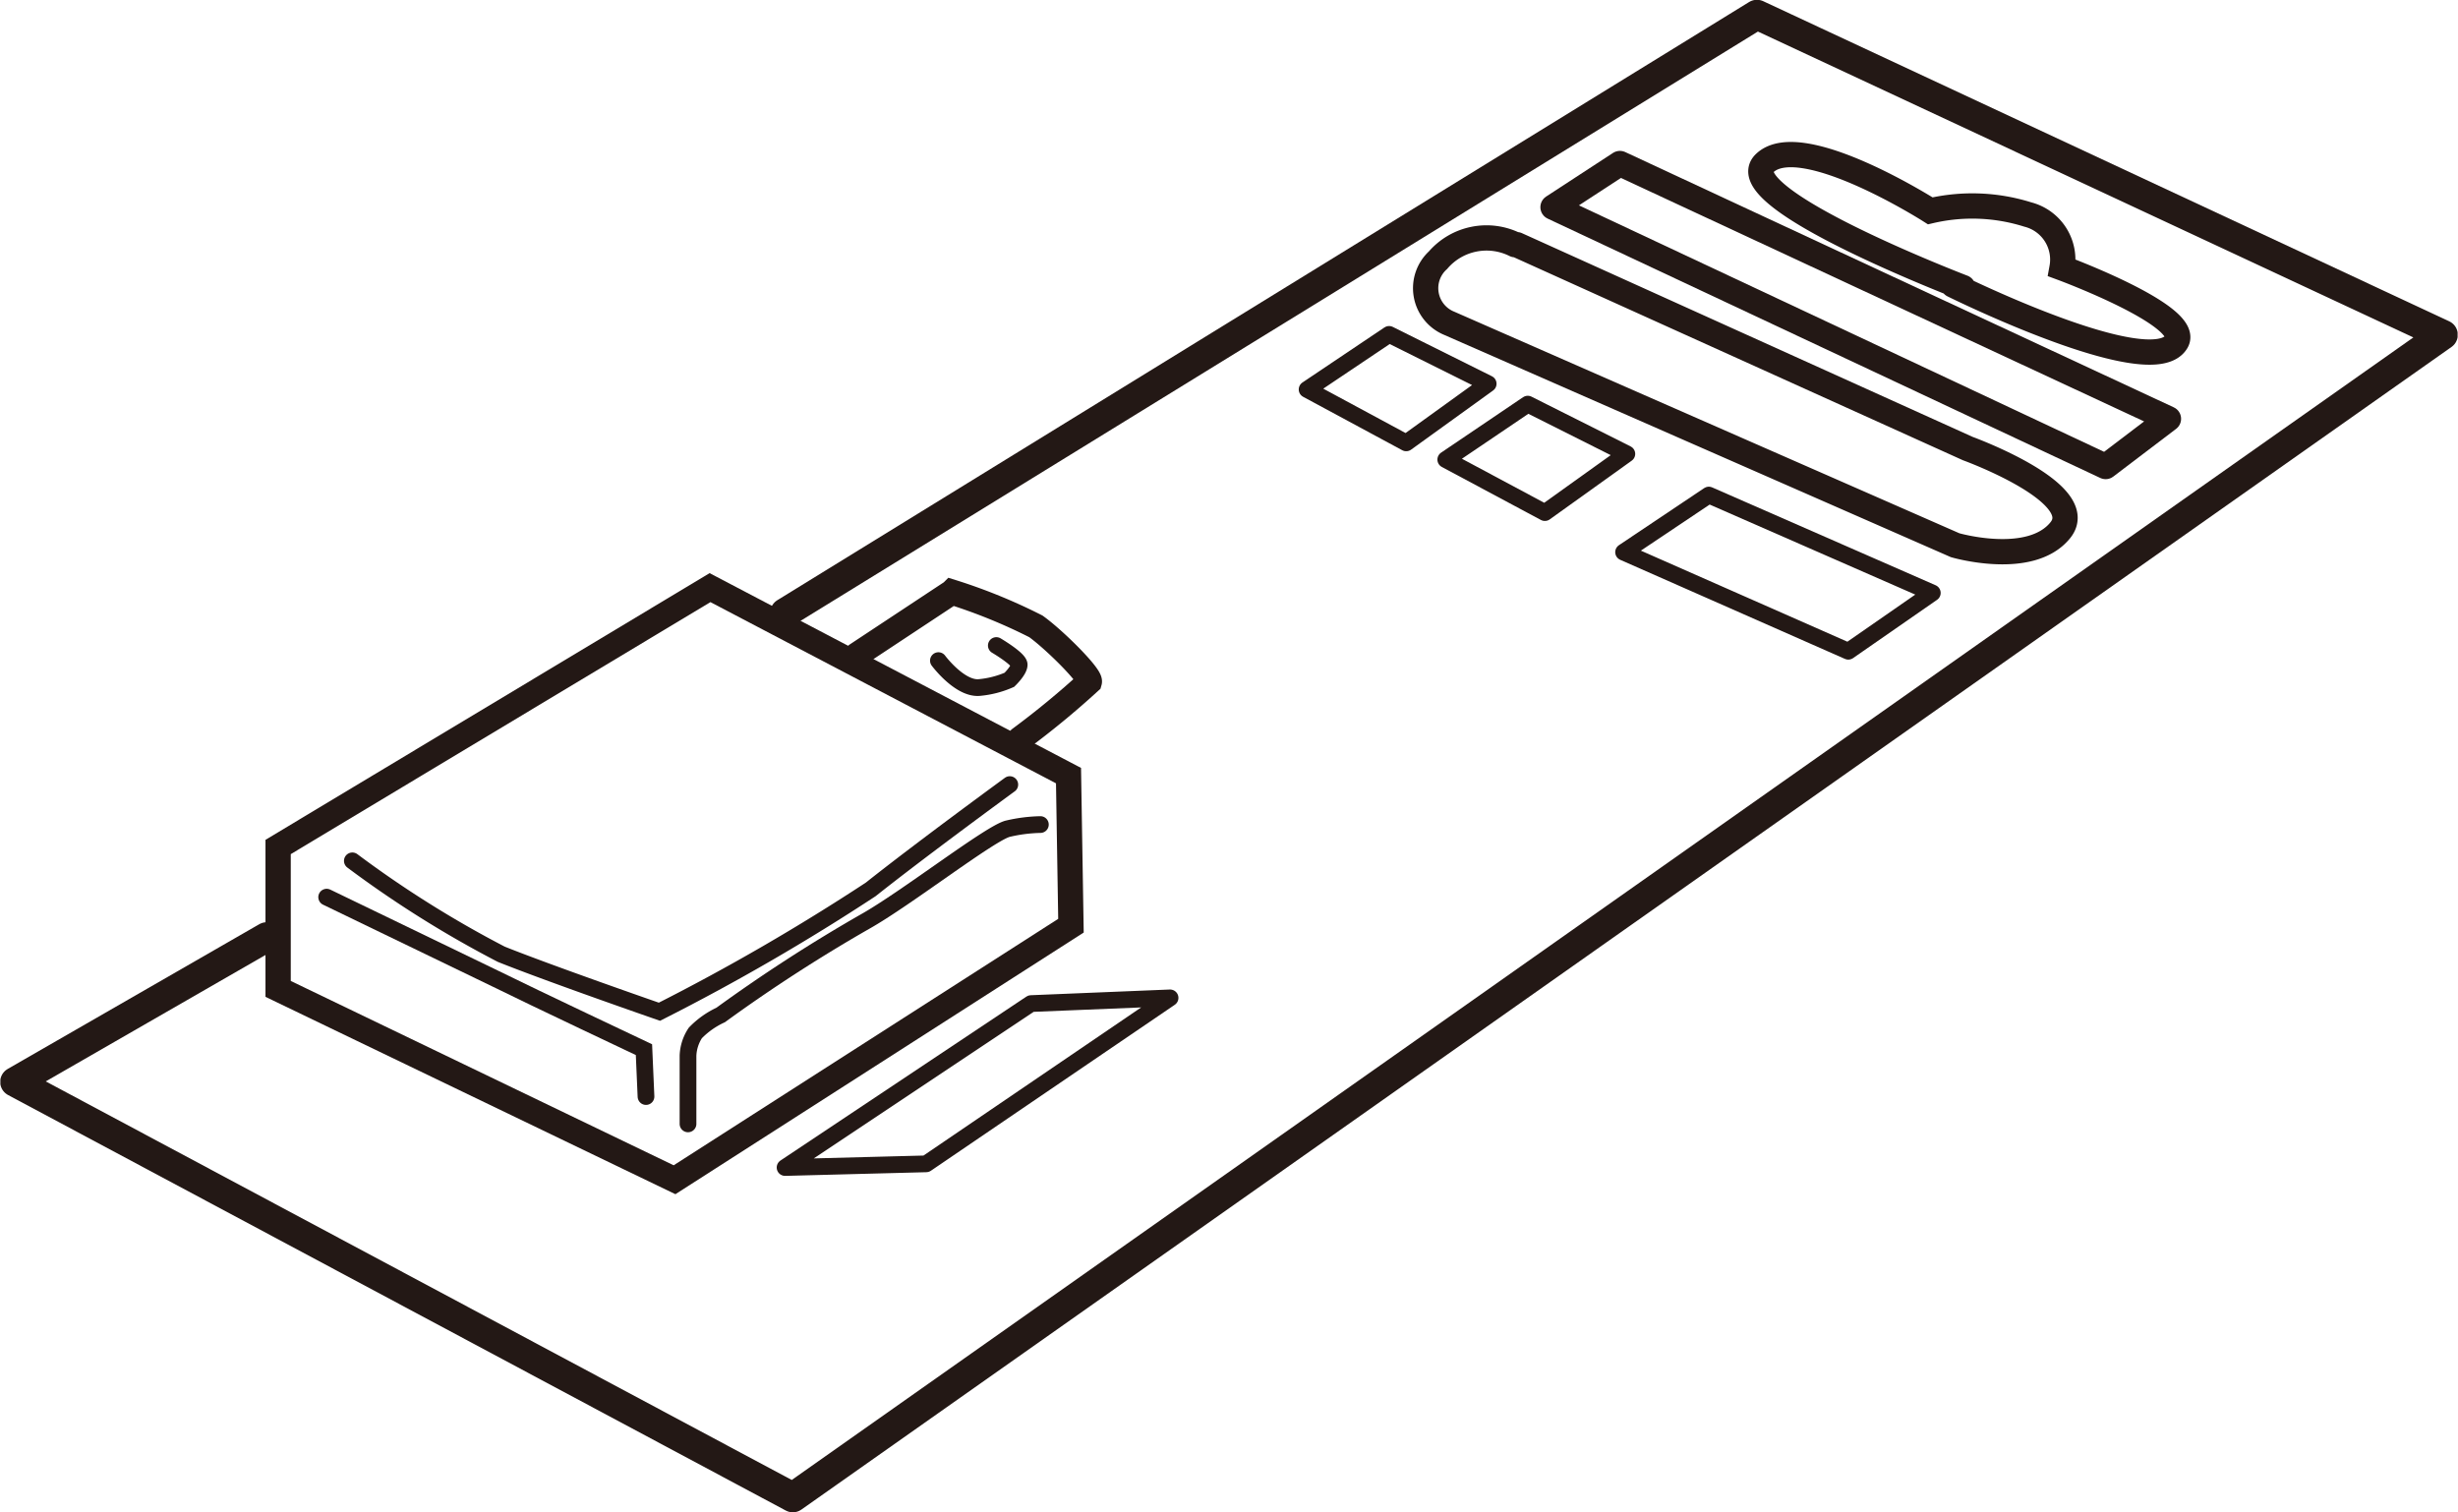 <svg id="レイヤー_1" data-name="レイヤー 1" xmlns="http://www.w3.org/2000/svg" xmlns:xlink="http://www.w3.org/1999/xlink" width="21.26mm" height="13.08mm" viewBox="0 0 60.25 37.08"><defs><style>.cls-1,.cls-3,.cls-4,.cls-5,.cls-6,.cls-7{fill:none;}.cls-2{clip-path:url(#clip-path);}.cls-3,.cls-4,.cls-5,.cls-6,.cls-7{stroke:#231815;stroke-linecap:round;}.cls-3,.cls-6,.cls-7{stroke-linejoin:round;}.cls-3{stroke-width:0.73px;}.cls-4,.cls-7{stroke-width:0.62px;}.cls-5,.cls-6{stroke-width:0.41px;}</style><clipPath id="clip-path" transform="translate(0 0)"><rect class="cls-1" width="60.25" height="37.08"/></clipPath></defs><title>INS_2-AutoCutter</title><g class="cls-2"><polyline class="cls-3" points="19.24 15.03 43.07 0.36 59.89 8.21 19.43 36.72 0.36 26.53 6.53 22.98"/></g><polygon class="cls-4" points="6.81 24.25 6.81 20.77 17.4 14.41 26.19 19.02 26.25 22.7 16.53 28.93 6.81 24.25"/><g class="cls-2"><path class="cls-5" d="M8.63,21.11a26.42,26.42,0,0,0,3.65,2.29c1.17.47,3.88,1.41,3.88,1.41a53,53,0,0,0,5.18-3c1.26-1,3.41-2.57,3.41-2.57" transform="translate(0 0)"/><path class="cls-5" d="M8,22,12.14,24c.93.46,3.64,1.74,3.64,1.74l.05,1.15" transform="translate(0 0)"/><path class="cls-5" d="M16.86,27.56V25.89a1.08,1.08,0,0,1,.18-.56,2.08,2.08,0,0,1,.62-.44A38.78,38.78,0,0,1,21.2,22.6c1-.56,3.09-2.19,3.51-2.28a3.82,3.82,0,0,1,.79-.1" transform="translate(0 0)"/><path class="cls-4" d="M21,16.06l2.33-1.54a13.42,13.42,0,0,1,2.06.84c.46.33,1.35,1.22,1.31,1.36A21.12,21.12,0,0,1,25,18.12" transform="translate(0 0)"/><path class="cls-5" d="M23,16.2s.52.7,1,.66a2.37,2.37,0,0,0,.74-.19s.24-.23.24-.37-.56-.47-.56-.47" transform="translate(0 0)"/><polygon class="cls-6" points="19.24 28.63 25.27 24.61 28.68 24.47 22.7 28.54 19.24 28.63"/><path class="cls-4" d="M48.12,7.05S42.37,4.85,43.26,4s4.06,1.17,4.06,1.17a4.53,4.53,0,0,1,2.39.09,1.14,1.14,0,0,1,.84,1.31s3.22,1.19,2.8,1.82c-.63,1-5.47-1.4-5.47-1.4" transform="translate(0 0)"/><path class="cls-4" d="M37.18,6l11.06,5s3,1.09,2.27,2-2.58.37-2.58.37L35.53,7.93a.93.93,0,0,1-.28-1.55A1.57,1.57,0,0,1,37.14,6" transform="translate(0 0)"/><polygon class="cls-7" points="38.07 5.08 39.71 4.01 53.16 10.27 51.62 11.44 38.07 5.08"/><polygon class="cls-6" points="39.8 13.54 41.89 12.14 47.37 14.54 45.31 15.97 39.8 13.54"/><polygon class="cls-6" points="32.04 9.55 34.05 8.2 36.48 9.41 34.47 10.86 32.04 9.55"/><polygon class="cls-6" points="35.44 11.27 37.45 9.91 39.88 11.13 37.87 12.57 35.44 11.27"/></g></svg>